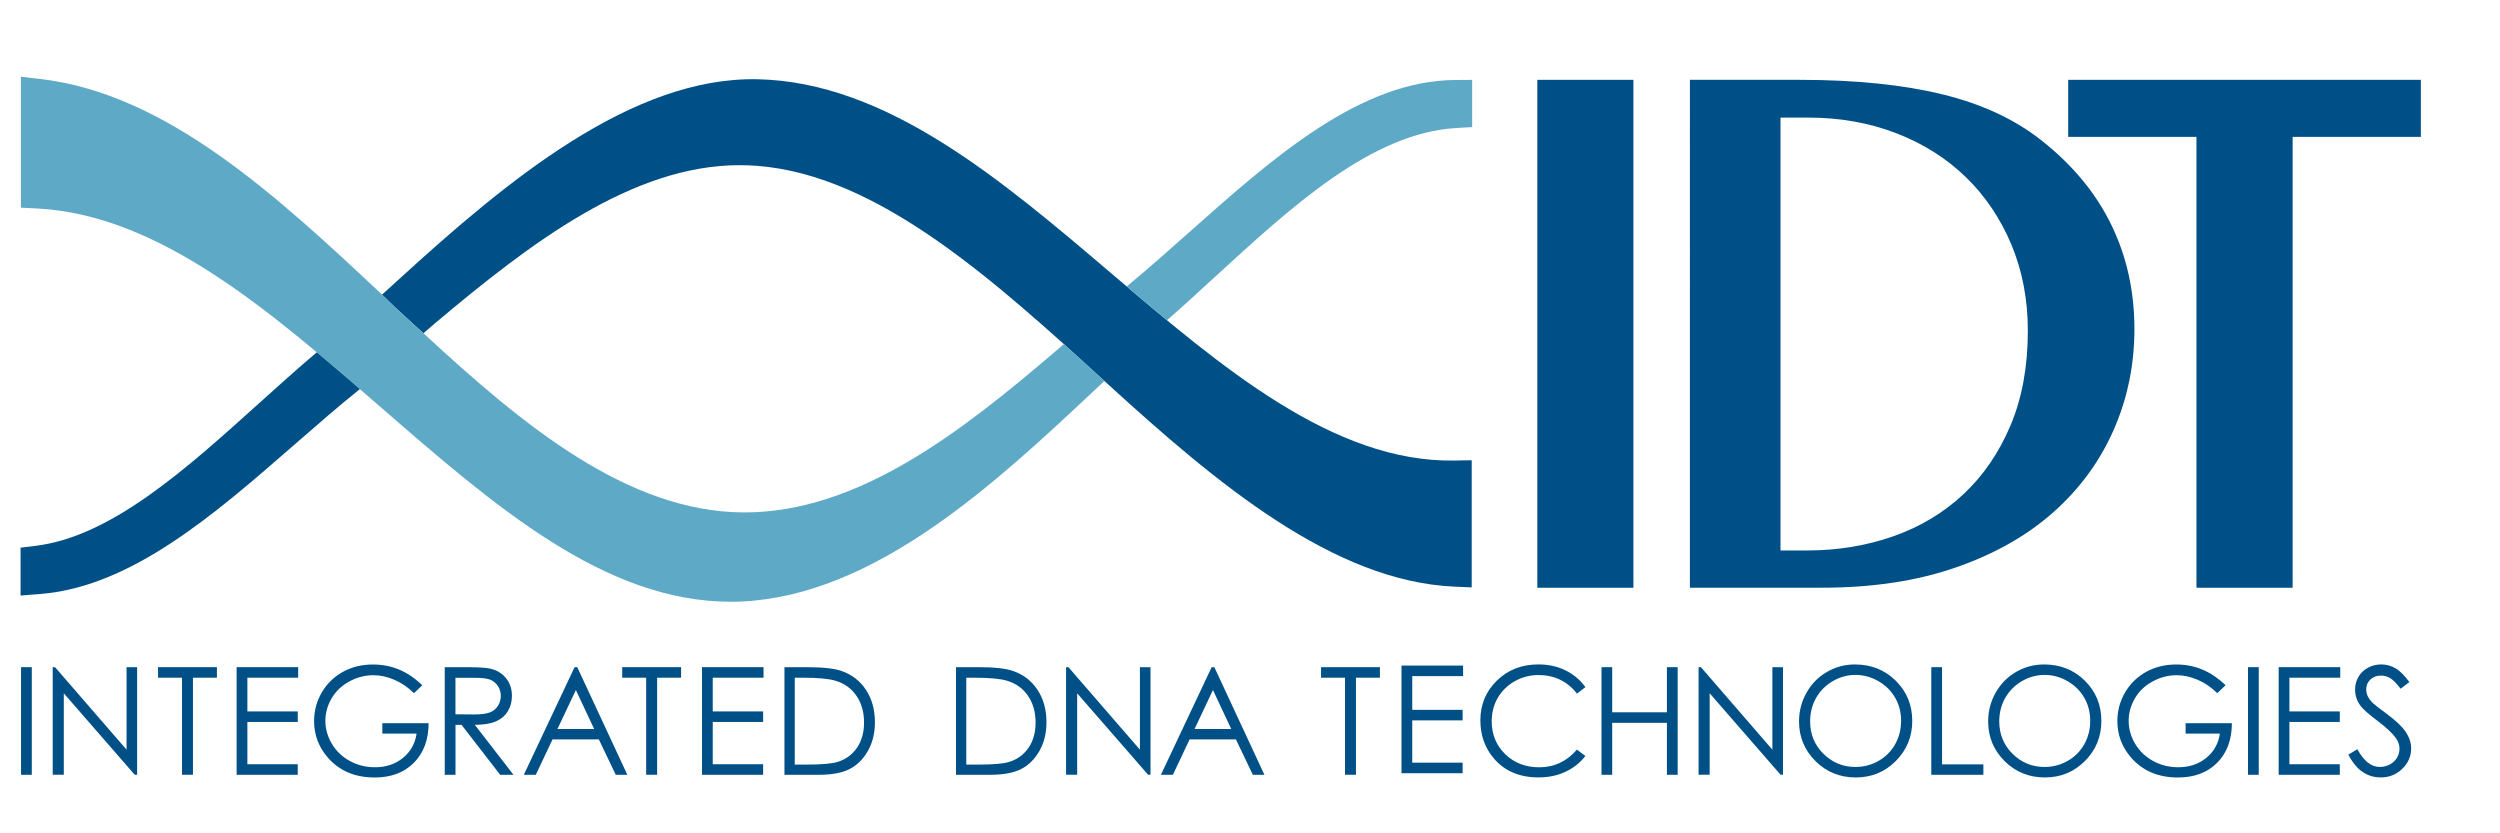 <?xml version="1.0" encoding="utf-8"?>
<!-- Generator: Adobe Illustrator 27.1.1, SVG Export Plug-In . SVG Version: 6.00 Build 0)  -->
<svg version="1.1" id="Layer_1" xmlns="http://www.w3.org/2000/svg" xmlns:xlink="http://www.w3.org/1999/xlink" x="0px" y="0px"
	 viewBox="0 0 600 200" style="enable-background:new 0 0 600 200;" xml:space="preserve">
<style type="text/css">
	.st0{clip-path:url(#SVGID_00000119087995426746272770000009946271040651497355_);fill:#005088;}
	.st1{clip-path:url(#SVGID_00000119087995426746272770000009946271040651497355_);fill:#5EAAC6;}
</style>
<g>
	<defs>
		<rect id="SVGID_1_" x="2.92" y="16.03" width="597.08" height="172.95"/>
	</defs>
	<clipPath id="SVGID_00000089556304436065418600000015970435120907908482_">
		<use xlink:href="#SVGID_1_"  style="overflow:visible;"/>
	</clipPath>
	<path style="clip-path:url(#SVGID_00000089556304436065418600000015970435120907908482_);fill:#005088;" d="M229.44,185.95v-25.83
		h5.35c3.85,0,6.65,0.31,8.39,0.93c2.5,0.88,4.45,2.4,5.86,4.57c1.41,2.17,2.11,4.74,2.11,7.74c0,2.59-0.56,4.87-1.67,6.83
		c-1.12,1.97-2.56,3.42-4.35,4.35c-1.79,0.94-4.28,1.41-7.5,1.41H229.44z M231.91,183.5h2.98c3.56,0,6.03-0.22,7.41-0.67
		c1.94-0.63,3.46-1.77,4.58-3.41c1.11-1.64,1.66-3.65,1.66-6.02c0-2.49-0.6-4.62-1.81-6.39c-1.2-1.76-2.88-2.98-5.03-3.63
		c-1.61-0.49-4.27-0.73-7.97-0.73h-1.82V183.5z"/>
	<polygon style="clip-path:url(#SVGID_00000089556304436065418600000015970435120907908482_);fill:#005088;" points="255.86,185.94 
		255.86,160.12 256.42,160.12 273.58,179.92 273.58,160.12 276.12,160.12 276.12,185.94 275.54,185.94 258.52,166.39 258.52,185.94 
			"/>
	<path style="clip-path:url(#SVGID_00000089556304436065418600000015970435120907908482_);fill:#005088;" d="M291.44,160.12
		l12.02,25.83h-2.78l-4.06-8.5h-11.11l-4.02,8.5h-2.87l12.18-25.83H291.44z M291.11,165.61l-4.42,9.35h8.81L291.11,165.61z"/>
	
		<rect x="5.05" y="160.12" style="clip-path:url(#SVGID_00000089556304436065418600000015970435120907908482_);fill:#005088;" width="2.58" height="25.83"/>
	<polygon style="clip-path:url(#SVGID_00000089556304436065418600000015970435120907908482_);fill:#005088;" points="12.65,185.94 
		12.65,160.12 13.21,160.12 30.37,179.92 30.37,160.12 32.91,160.12 32.91,185.94 32.33,185.94 15.31,166.39 15.31,185.94 	"/>
	<polygon style="clip-path:url(#SVGID_00000089556304436065418600000015970435120907908482_);fill:#005088;" points="37.93,162.65 
		37.93,160.12 52.06,160.12 52.06,162.65 46.31,162.65 46.31,185.94 43.68,185.94 43.68,162.65 	"/>
	<polygon style="clip-path:url(#SVGID_00000089556304436065418600000015970435120907908482_);fill:#005088;" points="56.79,160.12 
		71.56,160.12 71.56,162.65 59.37,162.65 59.37,170.74 71.46,170.74 71.46,173.27 59.37,173.27 59.37,183.42 71.46,183.42 
		71.46,185.95 56.79,185.95 	"/>
	<path style="clip-path:url(#SVGID_00000089556304436065418600000015970435120907908482_);fill:#005088;" d="M101.35,164.46l-2,1.9
		c-1.44-1.42-3.01-2.49-4.72-3.22c-1.72-0.73-3.38-1.09-5-1.09c-2.02,0-3.95,0.5-5.78,1.49c-1.83,1-3.25,2.34-4.25,4.04
		c-1,1.71-1.51,3.51-1.51,5.4c0,1.94,0.52,3.79,1.56,5.54c1.04,1.75,2.48,3.12,4.31,4.12c1.83,1,3.84,1.5,6.03,1.5
		c2.65,0,4.9-0.75,6.73-2.25c1.84-1.5,2.92-3.44,3.26-5.83h-8.22v-2.49h11.11c-0.02,3.99-1.21,7.16-3.55,9.51
		c-2.35,2.35-5.48,3.52-9.4,3.52c-4.77,0-8.54-1.63-11.33-4.88c-2.14-2.51-3.21-5.4-3.21-8.69c0-2.45,0.62-4.72,1.84-6.83
		c1.23-2.11,2.91-3.75,5.05-4.94c2.14-1.19,4.55-1.78,7.25-1.78c2.18,0,4.24,0.39,6.17,1.18
		C97.64,161.45,99.52,162.71,101.35,164.46"/>
	<path style="clip-path:url(#SVGID_00000089556304436065418600000015970435120907908482_);fill:#005088;" d="M106.73,160.12h5.14
		c2.86,0,4.8,0.12,5.82,0.36c1.53,0.35,2.78,1.1,3.73,2.26c0.96,1.16,1.44,2.58,1.44,4.26c0,1.41-0.33,2.64-0.99,3.71
		c-0.66,1.07-1.6,1.87-2.83,2.41c-1.23,0.55-2.92,0.82-5.08,0.84l9.27,11.99h-3.19l-9.27-11.99h-1.45v11.99h-2.58V160.12z
		 M109.31,162.65v8.78l4.44,0.04c1.72,0,2.99-0.17,3.82-0.49c0.82-0.33,1.47-0.85,1.93-1.57c0.46-0.72,0.69-1.52,0.69-2.41
		c0-0.87-0.23-1.65-0.7-2.36c-0.47-0.71-1.09-1.21-1.84-1.52c-0.76-0.3-2.03-0.45-3.79-0.45H109.31z"/>
	<path style="clip-path:url(#SVGID_00000089556304436065418600000015970435120907908482_);fill:#005088;" d="M138.54,160.12
		l12.02,25.83h-2.78l-4.06-8.5h-11.11l-4.02,8.5h-2.87l12.18-25.83H138.54z M138.21,165.61l-4.42,9.35h8.81L138.21,165.61z"/>
	<polygon style="clip-path:url(#SVGID_00000089556304436065418600000015970435120907908482_);fill:#005088;" points="149.33,162.65 
		149.33,160.12 163.46,160.12 163.46,162.65 157.71,162.65 157.71,185.94 155.08,185.94 155.08,162.65 	"/>
	<polygon style="clip-path:url(#SVGID_00000089556304436065418600000015970435120907908482_);fill:#005088;" points="168.48,160.12 
		183.25,160.12 183.25,162.65 171.06,162.65 171.06,170.74 183.15,170.74 183.15,173.27 171.06,173.27 171.06,183.42 183.15,183.42 
		183.15,185.95 168.48,185.95 	"/>
	<path style="clip-path:url(#SVGID_00000089556304436065418600000015970435120907908482_);fill:#005088;" d="M188.27,185.95v-25.83
		h5.35c3.85,0,6.65,0.31,8.39,0.93c2.5,0.88,4.45,2.4,5.86,4.57c1.41,2.17,2.11,4.74,2.11,7.74c0,2.59-0.56,4.87-1.67,6.83
		c-1.12,1.97-2.56,3.42-4.35,4.35c-1.79,0.94-4.28,1.41-7.5,1.41H188.27z M190.74,183.5h2.98c3.56,0,6.03-0.22,7.41-0.67
		c1.94-0.63,3.46-1.77,4.58-3.41c1.11-1.64,1.66-3.65,1.66-6.02c0-2.49-0.6-4.62-1.81-6.39c-1.2-1.76-2.88-2.98-5.03-3.63
		c-1.61-0.49-4.27-0.73-7.97-0.73h-1.82V183.5z"/>
	<polygon style="clip-path:url(#SVGID_00000089556304436065418600000015970435120907908482_);fill:#005088;" points="317.05,162.65 
		317.05,160.12 331.18,160.12 331.18,162.65 325.43,162.65 325.43,185.94 322.8,185.94 322.8,162.65 	"/>
	<polygon style="clip-path:url(#SVGID_00000089556304436065418600000015970435120907908482_);fill:#005088;" points="336.36,159.74 
		351.14,159.74 351.14,162.27 338.94,162.27 338.94,170.36 351.03,170.36 351.03,172.89 338.94,172.89 338.94,183.04 351.03,183.04 
		351.03,185.57 336.36,185.57 	"/>
	<path style="clip-path:url(#SVGID_00000089556304436065418600000015970435120907908482_);fill:#005088;" d="M380.5,164.91
		l-2.03,1.56c-1.12-1.46-2.47-2.57-4.04-3.33c-1.57-0.76-3.3-1.13-5.18-1.13c-2.06,0-3.96,0.49-5.71,1.48
		c-1.75,0.99-3.11,2.32-4.08,3.99c-0.97,1.67-1.45,3.54-1.45,5.62c0,3.15,1.08,5.78,3.23,7.89c2.16,2.1,4.88,3.16,8.16,3.16
		c3.61,0,6.63-1.41,9.06-4.25l2.03,1.54c-1.28,1.64-2.89,2.9-4.81,3.8c-1.92,0.9-4.07,1.34-6.44,1.34c-4.51,0-8.07-1.5-10.68-4.51
		c-2.18-2.54-3.27-5.61-3.27-9.2c0-3.78,1.32-6.96,3.97-9.54c2.65-2.58,5.96-3.87,9.95-3.87c2.41,0,4.58,0.47,6.52,1.43
		C377.67,161.86,379.27,163.19,380.5,164.91"/>
	<polygon style="clip-path:url(#SVGID_00000089556304436065418600000015970435120907908482_);fill:#005088;" points="384.36,160.12 
		386.93,160.12 386.93,170.95 400.06,170.95 400.06,160.12 402.64,160.12 402.64,185.95 400.06,185.95 400.06,173.48 386.93,173.48 
		386.93,185.95 384.36,185.95 	"/>
	<polygon style="clip-path:url(#SVGID_00000089556304436065418600000015970435120907908482_);fill:#005088;" points="407.66,185.94 
		407.66,160.12 408.22,160.12 425.37,179.92 425.37,160.12 427.92,160.12 427.92,185.94 427.34,185.94 410.32,166.39 410.32,185.94 
			"/>
	<path style="clip-path:url(#SVGID_00000089556304436065418600000015970435120907908482_);fill:#005088;" d="M445.19,159.47
		c3.9,0,7.17,1.31,9.8,3.91c2.63,2.61,3.95,5.82,3.95,9.64c0,3.78-1.32,6.99-3.94,9.62c-2.63,2.63-5.83,3.95-9.61,3.95
		c-3.82,0-7.05-1.31-9.68-3.93c-2.63-2.63-3.94-5.8-3.94-9.52c0-2.48,0.6-4.78,1.8-6.9c1.2-2.12,2.83-3.78,4.9-4.98
		C440.54,160.07,442.78,159.47,445.19,159.47 M445.3,161.98c-1.91,0-3.72,0.5-5.43,1.49c-1.71,1-3.04,2.34-4,4.02
		c-0.96,1.69-1.44,3.57-1.44,5.64c0,3.07,1.06,5.66,3.18,7.77c2.13,2.11,4.69,3.17,7.68,3.17c2,0,3.85-0.48,5.55-1.45
		c1.71-0.97,3.03-2.3,3.99-3.99c0.96-1.69,1.43-3.56,1.43-5.62c0-2.05-0.47-3.9-1.43-5.56c-0.95-1.66-2.29-2.98-4.03-3.98
		C449.08,162.48,447.24,161.98,445.3,161.98"/>
	<polygon style="clip-path:url(#SVGID_00000089556304436065418600000015970435120907908482_);fill:#005088;" points="463.51,160.12 
		466.09,160.12 466.09,183.45 476.01,183.45 476.01,185.95 463.51,185.95 	"/>
	<path style="clip-path:url(#SVGID_00000089556304436065418600000015970435120907908482_);fill:#005088;" d="M490.58,159.47
		c3.9,0,7.17,1.31,9.8,3.91c2.63,2.61,3.95,5.82,3.95,9.64c0,3.78-1.32,6.99-3.94,9.62c-2.63,2.63-5.83,3.95-9.61,3.95
		c-3.82,0-7.05-1.31-9.68-3.93c-2.63-2.63-3.94-5.8-3.94-9.52c0-2.48,0.6-4.78,1.8-6.9c1.2-2.12,2.83-3.78,4.9-4.98
		C485.93,160.07,488.17,159.47,490.58,159.47 M490.69,161.98c-1.9,0-3.72,0.5-5.43,1.49c-1.71,1-3.04,2.34-4,4.02
		c-0.96,1.69-1.44,3.57-1.44,5.64c0,3.07,1.06,5.66,3.18,7.77c2.13,2.11,4.69,3.17,7.68,3.17c2,0,3.85-0.48,5.55-1.45
		c1.71-0.97,3.03-2.3,3.99-3.99c0.95-1.69,1.43-3.56,1.43-5.62c0-2.05-0.47-3.9-1.43-5.56c-0.96-1.66-2.3-2.98-4.03-3.98
		C494.47,162.48,492.63,161.98,490.69,161.98"/>
	<path style="clip-path:url(#SVGID_00000089556304436065418600000015970435120907908482_);fill:#005088;" d="M534.14,164.46l-2,1.9
		c-1.44-1.42-3.01-2.49-4.72-3.22c-1.72-0.73-3.38-1.09-5.01-1.09c-2.02,0-3.94,0.5-5.77,1.49s-3.25,2.34-4.25,4.04
		c-1,1.71-1.51,3.51-1.51,5.4c0,1.94,0.52,3.79,1.56,5.54c1.04,1.75,2.48,3.12,4.31,4.12c1.83,1,3.84,1.5,6.03,1.5
		c2.65,0,4.9-0.75,6.73-2.25c1.83-1.5,2.92-3.44,3.26-5.83h-8.22v-2.49h11.11c-0.02,3.99-1.21,7.16-3.55,9.51
		c-2.35,2.35-5.48,3.52-9.41,3.52c-4.77,0-8.54-1.63-11.32-4.88c-2.14-2.51-3.21-5.4-3.21-8.69c0-2.45,0.62-4.72,1.84-6.83
		c1.23-2.11,2.91-3.75,5.05-4.94c2.14-1.19,4.55-1.78,7.25-1.78c2.18,0,4.24,0.39,6.17,1.18
		C530.42,161.45,532.3,162.71,534.14,164.46"/>
	
		<rect x="539.52" y="160.12" style="clip-path:url(#SVGID_00000089556304436065418600000015970435120907908482_);fill:#005088;" width="2.58" height="25.83"/>
	<polygon style="clip-path:url(#SVGID_00000089556304436065418600000015970435120907908482_);fill:#005088;" points="546.88,160.12 
		561.66,160.12 561.66,162.65 549.46,162.65 549.46,170.74 561.55,170.74 561.55,173.27 549.46,173.27 549.46,183.42 561.55,183.42 
		561.55,185.95 546.88,185.95 	"/>
	<path style="clip-path:url(#SVGID_00000089556304436065418600000015970435120907908482_);fill:#005088;" d="M563.58,181.13
		l2.19-1.32c1.54,2.84,3.33,4.26,5.35,4.26c0.87,0,1.68-0.2,2.44-0.6c0.76-0.41,1.34-0.95,1.73-1.63c0.39-0.68,0.59-1.4,0.59-2.16
		c0-0.87-0.29-1.71-0.87-2.54c-0.81-1.15-2.28-2.53-4.42-4.14c-2.15-1.63-3.49-2.81-4.01-3.53c-0.91-1.22-1.36-2.53-1.36-3.95
		c0-1.12,0.27-2.15,0.81-3.08c0.54-0.92,1.29-1.65,2.27-2.18c0.98-0.53,2.04-0.8,3.18-0.8c1.22,0,2.35,0.3,3.41,0.91
		c1.06,0.6,2.18,1.71,3.36,3.33l-2.1,1.6c-0.97-1.28-1.8-2.13-2.48-2.54c-0.68-0.41-1.43-0.62-2.24-0.62
		c-1.04,0-1.89,0.32-2.55,0.95c-0.66,0.63-0.99,1.41-0.99,2.33c0,0.56,0.12,1.11,0.35,1.63c0.23,0.53,0.66,1.1,1.28,1.72
		c0.34,0.33,1.45,1.19,3.33,2.58c2.23,1.65,3.76,3.12,4.59,4.4c0.83,1.29,1.24,2.58,1.24,3.88c0,1.87-0.71,3.5-2.13,4.88
		c-1.42,1.38-3.15,2.07-5.18,2.07c-1.56,0-2.99-0.42-4.26-1.26C565.83,184.5,564.66,183.1,563.58,181.13"/>
	<path style="clip-path:url(#SVGID_00000089556304436065418600000015970435120907908482_);fill:#005088;" d="M353.22,140.98
		l-4.21-0.19c-28.98-1.29-56.94-24.7-83.09-48.57c-27-24.67-54.92-50.18-84.24-52.42c-1.37-0.1-2.76-0.16-4.14-0.16
		c-25.86,0-50.33,18.76-73.16,37.96l-2.76,2.39l-2.61-2.38c-1.38-1.27-2.76-2.53-4.14-3.8l-3.19-3.09l4.16-3.78
		c25.76-23.51,55.78-48.54,85.97-47.92c30.94,0.65,58.46,24.07,85.06,46.72l0.14,0.12c26.08,22.2,53.07,45.2,82.11,44.67l4.09-0.07
		V140.98z"/>
	<path style="clip-path:url(#SVGID_00000089556304436065418600000015970435120907908482_);fill:#5EAAC6;" d="M349.16,19.2
		c-22.85,0.19-43.67,18.69-63.81,36.59c-4.68,4.15-9.51,8.45-14.18,12.33l-0.76,0.63c3.2,2.72,6.42,5.44,9.66,8.11
		c3.88-3.39,7.84-7.03,11.68-10.55c18.42-16.9,37.47-34.37,57.69-35.58l3.88-0.23V19.17L349.16,19.2z"/>
	
		<rect x="368.96" y="19.16" style="clip-path:url(#SVGID_00000089556304436065418600000015970435120907908482_);fill:#005088;" width="23.06" height="121.9"/>
	<path style="clip-path:url(#SVGID_00000089556304436065418600000015970435120907908482_);fill:#005088;" d="M405.58,19.16h26.36
		c13.33,0,24.77,1.17,34.31,3.5c9.54,2.34,17.51,6.08,23.93,11.22c7.35,5.84,12.88,12.54,16.56,20.13
		c3.68,7.58,5.52,15.91,5.52,24.97c0,8.58-1.66,16.64-4.98,24.19c-3.31,7.55-8.14,14.14-14.48,19.77
		c-6.33,5.62-14.16,10.06-23.49,13.28c-9.32,3.23-19.99,4.83-32.02,4.83h-31.71V19.16z M427.32,132.11h6.37
		c7.36,0,14.26-1.14,20.7-3.4c6.45-2.27,12.06-5.63,16.83-10.09c4.77-4.46,8.54-9.97,11.31-16.53c2.76-6.55,4.15-14.12,4.15-22.69
		c0-7.48-1.31-14.37-3.93-20.65c-2.63-6.28-6.26-11.69-10.93-16.22c-4.66-4.53-10.23-8.05-16.71-10.55
		c-6.48-2.51-13.55-3.76-21.2-3.76h-6.59V132.11z"/>
	<polygon style="clip-path:url(#SVGID_00000089556304436065418600000015970435120907908482_);fill:#005088;" points="581.01,19.16 
		581.01,32.85 550.23,32.85 550.23,141.06 527.15,141.06 527.15,32.85 496.37,32.85 496.37,19.16 	"/>
	<path style="clip-path:url(#SVGID_00000089556304436065418600000015970435120907908482_);fill:#5EAAC6;" d="M253.29,84.33
		c-22.86,19.56-47.45,38.65-74.64,38.65h-0.25c-27.76-0.18-52.74-20.76-76.77-43l0,0.01l-2.61-2.38c-1.38-1.27-2.76-2.53-4.14-3.8
		l-3.19-3.09l0.01-0.01C66.23,46.82,39.87,22.43,9.6,18.95l-4.58-0.53v31.42l3.9,0.2c29.34,1.5,56.1,24.77,82,47.29
		c27.84,24.21,54.15,47.09,84.52,47.09c1,0,2-0.02,3.02-0.08c32-1.72,60.83-28.75,84-50.47l2.6-2.44c-3.23-2.95-6.48-5.91-9.73-8.84
		L253.29,84.33z"/>
	<path style="clip-path:url(#SVGID_00000089556304436065418600000015970435120907908482_);fill:#005088;" d="M76.03,84.55
		c-4.7,3.98-9.42,8.23-13.99,12.35c-17.37,15.66-35.32,31.85-53.43,34.09l-3.67,0.45v11.49l4.5-0.35
		c22.02-1.67,41.99-19.09,61.3-35.93c5.36-4.68,10.43-9.09,15.54-13.2l0.09-0.07C82.94,90.42,79.5,87.45,76.03,84.55"/>
</g>
</svg>
